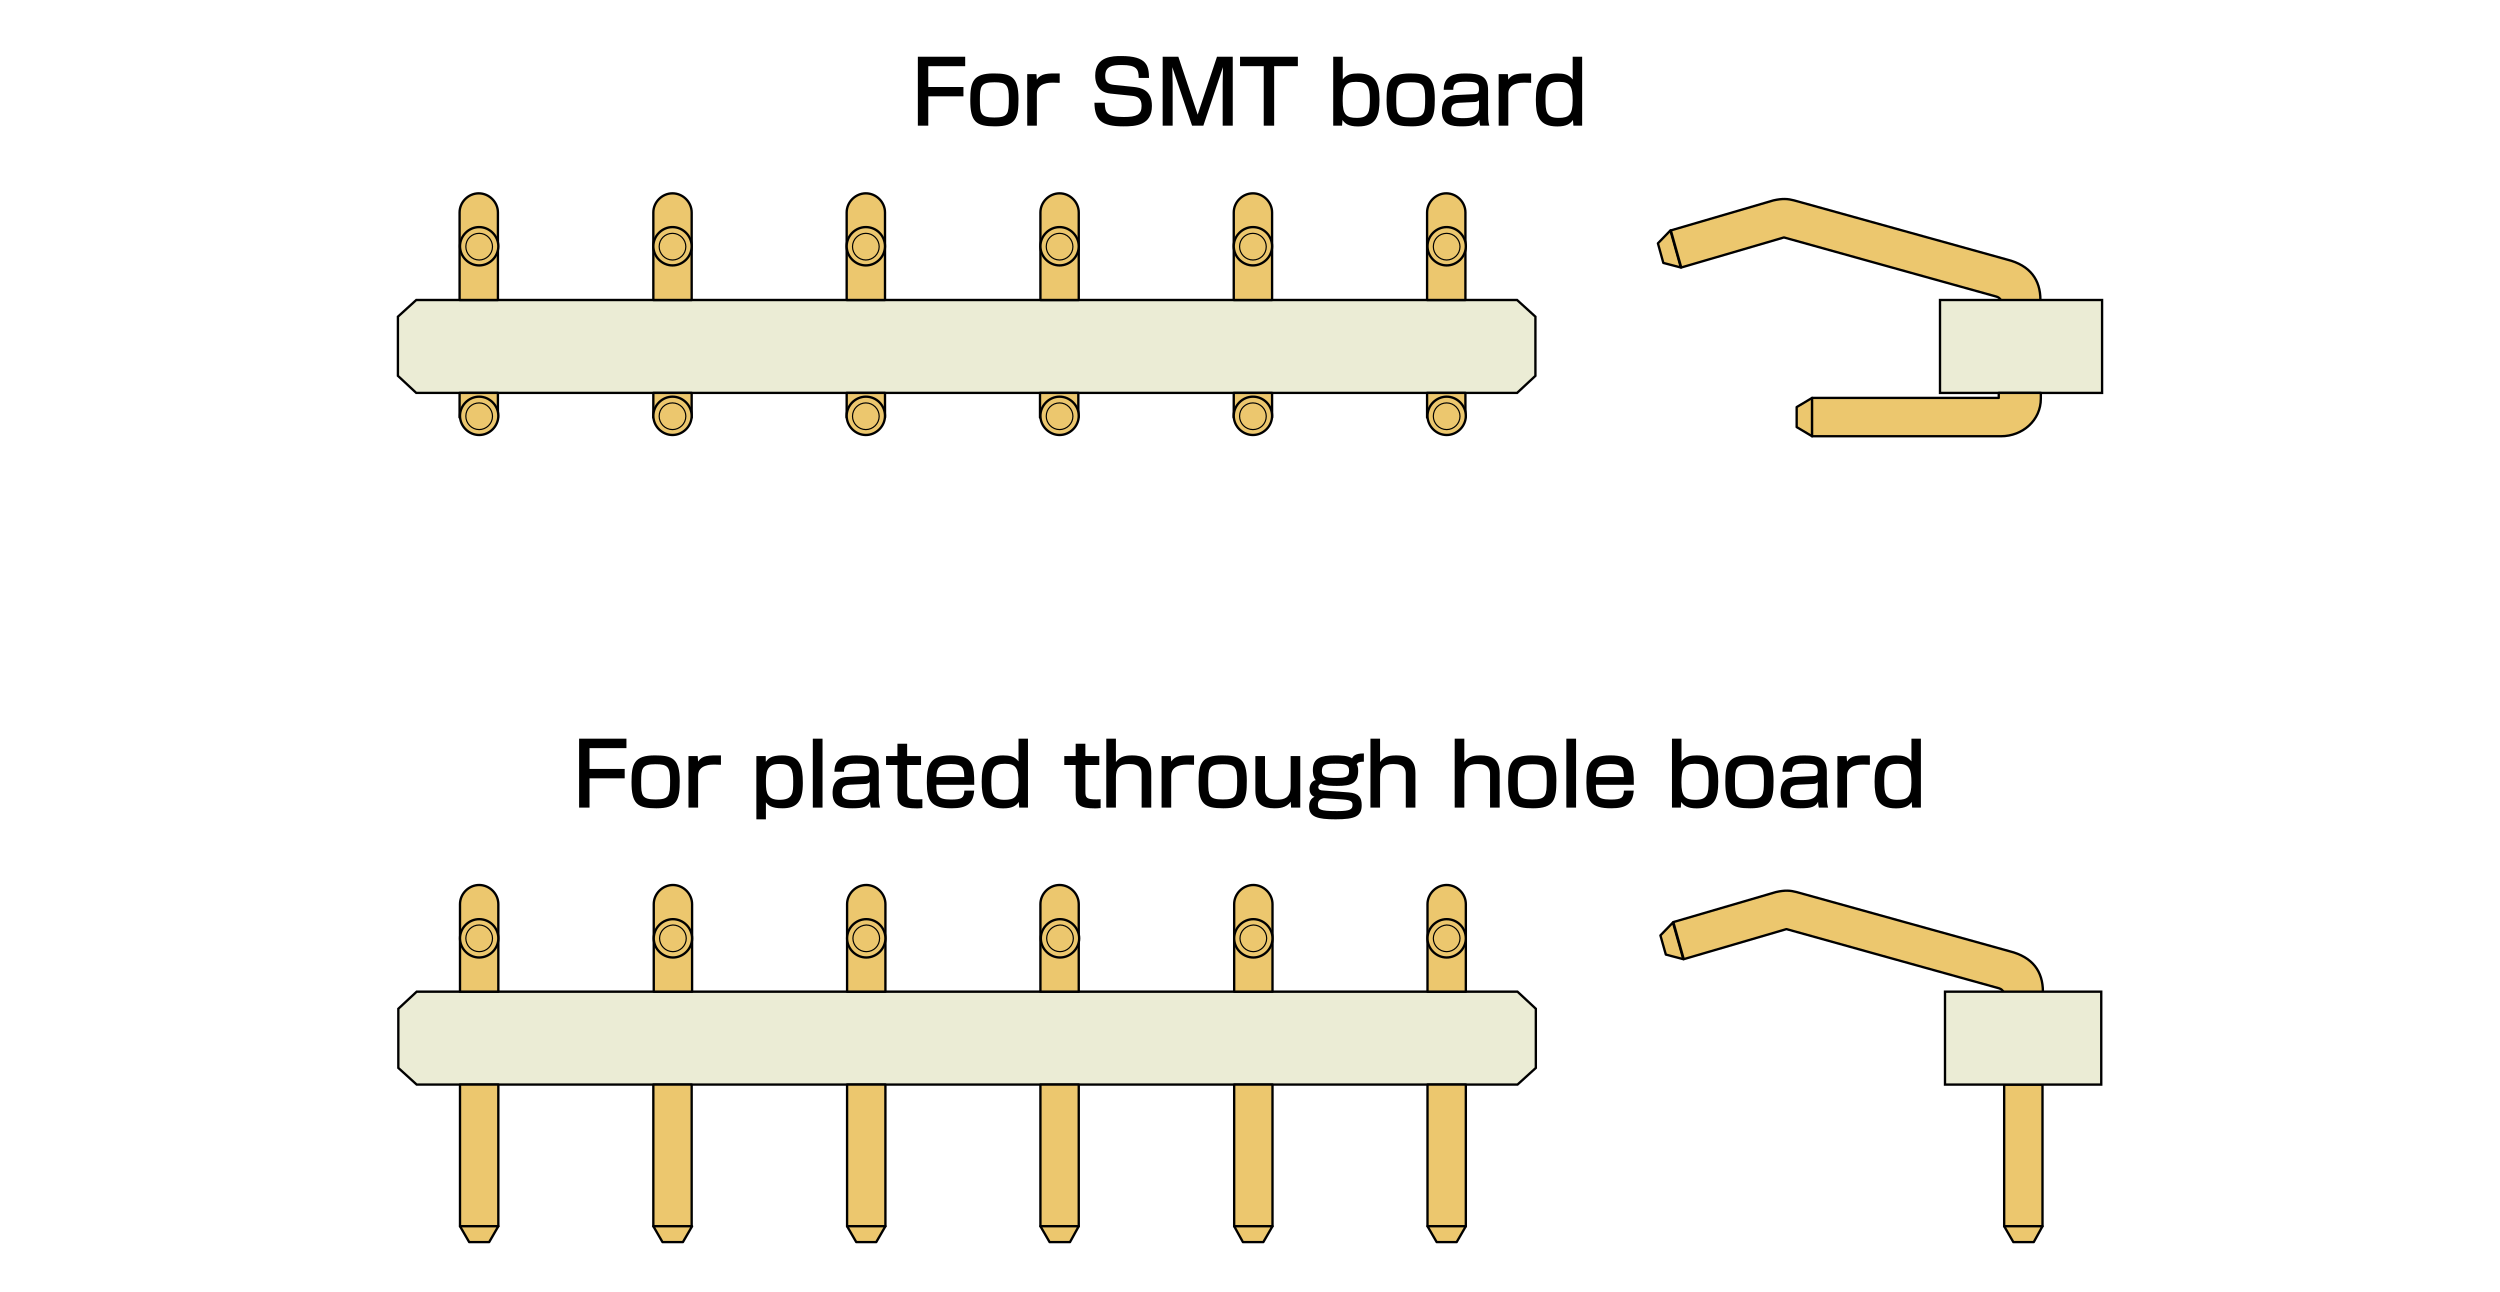 <?xml version="1.0" encoding="UTF-8"?>
<svg id="_レイヤー_1" data-name="レイヤー 1" xmlns="http://www.w3.org/2000/svg" width="600" height="310" version="1.1" viewBox="0 0 600 310">
  <defs>
    <style>
      .cls-1 {
        stroke-width: .283px;
      }

      .cls-1, .cls-2, .cls-3 {
        stroke: #000;
      }

      .cls-1, .cls-3 {
        fill: #ecc76e;
        stroke-linejoin: round;
      }

      .cls-2 {
        fill: #ebecd5;
      }

      .cls-2, .cls-3 {
        stroke-width: .567px;
      }

      .cls-4 {
        fill: #000;
        stroke-width: 0px;
      }
    </style>
  </defs>
  <g id="spring_img02">
    <g>
      <polygon class="cls-2" points="368.5 90.2 364.1 94.3 99.9 94.3 95.5 90.2 95.5 76 99.9 72 99.9 72 364.1 72 368.5 76 368.5 90.2"/>
      <rect class="cls-3" x="110.3" y="94.3" width="9.2" height="5.9"/>
      <path class="cls-3" d="M119.5,72h-9.2v-21c0-2.5,2.1-4.6,4.6-4.6h0c2.5,0,4.6,2.1,4.6,4.6v21Z"/>
      <path class="cls-3" d="M119.6,59.1c0,2.5-2.1,4.6-4.6,4.6s-4.6-2.1-4.6-4.6,2.1-4.6,4.6-4.6,4.6,2.1,4.6,4.6Z"/>
      <path class="cls-1" d="M111.8,59.2c0,1.7,1.4,3.2,3.2,3.2,1.7,0,3.2-1.4,3.2-3.2,0-1.7-1.4-3.2-3.2-3.2s-3.2,1.4-3.2,3.2Z"/>
      <rect class="cls-3" x="156.8" y="94.3" width="9.2" height="5.9"/>
      <path class="cls-3" d="M166,72h-9.2v-21c0-2.5,2.1-4.6,4.6-4.6h0c2.5,0,4.6,2.1,4.6,4.6v21h0Z"/>
      <path class="cls-3" d="M166,59.1c0,2.5-2.1,4.6-4.6,4.6s-4.6-2.1-4.6-4.6,2.1-4.6,4.6-4.6,4.6,2.1,4.6,4.6Z"/>
      <path class="cls-1" d="M158.2,59.2c0,1.7,1.4,3.2,3.2,3.2,1.7,0,3.2-1.4,3.2-3.2,0-1.7-1.4-3.2-3.2-3.2s-3.2,1.4-3.2,3.2Z"/>
      <rect class="cls-3" x="203.2" y="94.3" width="9.2" height="5.9"/>
      <path class="cls-3" d="M212.4,72h-9.2v-21c0-2.5,2.1-4.6,4.6-4.6h0c2.5,0,4.6,2.1,4.6,4.6v21h0Z"/>
      <path class="cls-3" d="M212.4,59.1c0,2.5-2.1,4.6-4.6,4.6s-4.6-2.1-4.6-4.6,2.1-4.6,4.6-4.6c2.6,0,4.6,2.1,4.6,4.6Z"/>
      <path class="cls-1" d="M204.6,59.2c0,1.7,1.4,3.2,3.2,3.2,1.7,0,3.2-1.4,3.2-3.2,0-1.7-1.4-3.2-3.2-3.2-1.7,0-3.2,1.4-3.2,3.2Z"/>
      <rect class="cls-3" x="249.6" y="94.3" width="9.2" height="5.9"/>
      <path class="cls-3" d="M258.9,72h-9.2v-21c0-2.5,2.1-4.6,4.6-4.6h0c2.5,0,4.6,2.1,4.6,4.6v21Z"/>
      <path class="cls-3" d="M258.9,59.1c0,2.5-2.1,4.6-4.6,4.6s-4.6-2.1-4.6-4.6,2.1-4.6,4.6-4.6,4.6,2.1,4.6,4.6Z"/>
      <path class="cls-1" d="M251.1,59.2c0,1.7,1.4,3.2,3.2,3.2,1.7,0,3.2-1.4,3.2-3.2,0-1.7-1.4-3.2-3.2-3.2s-3.2,1.4-3.2,3.2Z"/>
      <rect class="cls-3" x="296.1" y="94.3" width="9.2" height="5.9"/>
      <path class="cls-3" d="M305.3,72h-9.2v-21c0-2.5,2.1-4.6,4.6-4.6h0c2.5,0,4.6,2.1,4.6,4.6v21Z"/>
      <path class="cls-3" d="M305.3,59.1c0,2.5-2.1,4.6-4.6,4.6s-4.6-2.1-4.6-4.6,2.1-4.6,4.6-4.6c2.6,0,4.6,2.1,4.6,4.6Z"/>
      <path class="cls-1" d="M297.5,59.2c0,1.7,1.4,3.2,3.2,3.2s3.2-1.4,3.2-3.2c0-1.7-1.4-3.2-3.2-3.2s-3.2,1.4-3.2,3.2Z"/>
      <rect class="cls-3" x="342.5" y="94.3" width="9.2" height="5.9"/>
      <path class="cls-3" d="M351.7,72h-9.2v-21c0-2.5,2.1-4.6,4.6-4.6h0c2.5,0,4.6,2.1,4.6,4.6v21Z"/>
      <path class="cls-3" d="M351.8,59.1c0,2.5-2.1,4.6-4.6,4.6s-4.6-2.1-4.6-4.6,2.1-4.6,4.6-4.6,4.6,2.1,4.6,4.6Z"/>
      <path class="cls-1" d="M344,59.2c0,1.7,1.4,3.2,3.2,3.2,1.7,0,3.2-1.4,3.2-3.2,0-1.7-1.4-3.2-3.2-3.2s-3.2,1.4-3.2,3.2Z"/>
      <path class="cls-3" d="M119.6,99.8c0,2.5-2.1,4.6-4.6,4.6s-4.6-2.1-4.6-4.6,2.1-4.6,4.6-4.6c2.5,0,4.6,2.1,4.6,4.6Z"/>
      <path class="cls-1" d="M111.8,99.9c0,1.7,1.4,3.2,3.2,3.2,1.7,0,3.2-1.4,3.2-3.2,0-1.7-1.4-3.2-3.2-3.2-1.8,0-3.2,1.4-3.2,3.2Z"/>
      <path class="cls-3" d="M166,99.8c0,2.5-2.1,4.6-4.6,4.6s-4.6-2.1-4.6-4.6,2.1-4.6,4.6-4.6c2.5,0,4.6,2.1,4.6,4.6Z"/>
      <path class="cls-1" d="M158.2,99.9c0,1.7,1.4,3.2,3.2,3.2,1.7,0,3.2-1.4,3.2-3.2,0-1.7-1.4-3.2-3.2-3.2-1.8,0-3.2,1.4-3.2,3.2Z"/>
      <path class="cls-3" d="M212.4,99.8c0,2.5-2.1,4.6-4.6,4.6s-4.6-2.1-4.6-4.6,2.1-4.6,4.6-4.6c2.6,0,4.6,2.1,4.6,4.6Z"/>
      <path class="cls-1" d="M204.6,99.9c0,1.7,1.4,3.2,3.2,3.2,1.7,0,3.2-1.4,3.2-3.2,0-1.7-1.4-3.2-3.2-3.2-1.7,0-3.2,1.4-3.2,3.2Z"/>
      <path class="cls-3" d="M258.9,99.8c0,2.5-2.1,4.6-4.6,4.6s-4.6-2.1-4.6-4.6,2.1-4.6,4.6-4.6c2.5,0,4.6,2.1,4.6,4.6Z"/>
      <path class="cls-1" d="M251.1,99.9c0,1.7,1.4,3.2,3.2,3.2,1.7,0,3.2-1.4,3.2-3.2,0-1.7-1.4-3.2-3.2-3.2-1.8,0-3.2,1.4-3.2,3.2Z"/>
      <path class="cls-3" d="M305.3,99.8c0,2.5-2.1,4.6-4.6,4.6s-4.6-2.1-4.6-4.6,2.1-4.6,4.6-4.6c2.6,0,4.6,2.1,4.6,4.6Z"/>
      <path class="cls-1" d="M297.5,99.9c0,1.7,1.4,3.2,3.2,3.2s3.2-1.4,3.2-3.2c0-1.7-1.4-3.2-3.2-3.2-1.8,0-3.2,1.4-3.2,3.2Z"/>
      <path class="cls-3" d="M351.8,99.8c0,2.5-2.1,4.6-4.6,4.6s-4.6-2.1-4.6-4.6,2.1-4.6,4.6-4.6c2.5,0,4.6,2.1,4.6,4.6Z"/>
      <path class="cls-1" d="M344,99.9c0,1.7,1.4,3.2,3.2,3.2,1.7,0,3.2-1.4,3.2-3.2,0-1.7-1.4-3.2-3.2-3.2-1.8,0-3.2,1.4-3.2,3.2Z"/>
      <polygon class="cls-3" points="399.2 63.1 397.9 58.4 400.9 55.3 403.4 64.2 399.2 63.1"/>
      <path class="cls-3" d="M480.2,72c-.2-.3-.4-.6-1-.8l-51-14.2h-.1l-24.6,7.2-2.5-8.9,24.6-7.2c2.2-.5,3.5-.4,5,0l51.1,14.2c5.6,1.4,8,4.9,8,9.7"/>
      <polygon class="cls-3" points="431.2 102.5 431.2 97.7 434.9 95.5 434.9 104.7 431.2 102.5"/>
      <rect class="cls-2" x="465.6" y="72" width="38.9" height="22.3"/>
      <path class="cls-3" d="M479.7,95.2v-.9h10.1v1.4c0,5.1-4.3,9-9.6,9h-45.3v-9.2h44.8v-.3Z"/>
    </g>
    <g>
      <polygon class="cls-2" points="368.6 256.3 364.2 260.3 100 260.3 95.6 256.3 95.6 242.1 100 238 100 238 364.2 238 368.6 242.1 368.6 256.3"/>
      <g>
        <rect class="cls-3" x="110.4" y="260.3" width="9.2" height="34"/>
        <polygon class="cls-3" points="117.4 298.1 112.6 298.1 110.4 294.3 119.6 294.3 117.4 298.1"/>
        <path class="cls-3" d="M119.6,238h-9.2v-21c0-2.5,2.1-4.6,4.6-4.6h0c2.5,0,4.6,2.1,4.6,4.6v21Z"/>
        <path class="cls-3" d="M119.6,225.2c0,2.5-2.1,4.6-4.6,4.6s-4.6-2.1-4.6-4.6,2.1-4.6,4.6-4.6c2.6,0,4.6,2.1,4.6,4.6Z"/>
        <path class="cls-1" d="M111.8,225.2c0,1.7,1.4,3.2,3.2,3.2s3.2-1.4,3.2-3.2c0-1.7-1.4-3.2-3.2-3.2s-3.2,1.5-3.2,3.2Z"/>
      </g>
      <g>
        <rect class="cls-3" x="156.8" y="260.3" width="9.2" height="34"/>
        <polygon class="cls-3" points="163.9 298.1 159 298.1 156.8 294.3 166.1 294.3 163.9 298.1"/>
        <path class="cls-3" d="M166.1,238h-9.2v-21c0-2.5,2.1-4.6,4.6-4.6h0c2.5,0,4.6,2.1,4.6,4.6v21h0Z"/>
        <path class="cls-3" d="M166.1,225.2c0,2.5-2.1,4.6-4.6,4.6s-4.6-2.1-4.6-4.6,2.1-4.6,4.6-4.6,4.6,2.1,4.6,4.6Z"/>
        <path class="cls-1" d="M158.3,225.2c0,1.7,1.4,3.2,3.2,3.2,1.7,0,3.2-1.4,3.2-3.2,0-1.7-1.4-3.2-3.2-3.2-1.8.1-3.2,1.5-3.2,3.2Z"/>
      </g>
      <g>
        <rect class="cls-3" x="203.3" y="260.3" width="9.2" height="34"/>
        <polygon class="cls-3" points="210.3 298.1 205.5 298.1 203.3 294.3 212.5 294.3 210.3 298.1"/>
        <path class="cls-3" d="M212.5,238h-9.2v-21c0-2.5,2.1-4.6,4.6-4.6h0c2.5,0,4.6,2.1,4.6,4.6v21h0Z"/>
        <path class="cls-3" d="M212.5,225.2c0,2.5-2.1,4.6-4.6,4.6s-4.6-2.1-4.6-4.6,2.1-4.6,4.6-4.6c2.6,0,4.6,2.1,4.6,4.6Z"/>
        <path class="cls-1" d="M204.7,225.2c0,1.7,1.4,3.2,3.2,3.2s3.2-1.4,3.2-3.2c0-1.7-1.4-3.2-3.2-3.2-1.8.1-3.2,1.5-3.2,3.2Z"/>
      </g>
      <g>
        <rect class="cls-3" x="249.7" y="260.3" width="9.2" height="34"/>
        <polygon class="cls-3" points="256.8 298.1 251.9 298.1 249.7 294.3 258.9 294.3 256.8 298.1"/>
        <path class="cls-3" d="M258.9,238h-9.2v-21c0-2.5,2.1-4.6,4.6-4.6h0c2.5,0,4.6,2.1,4.6,4.6v21Z"/>
        <path class="cls-3" d="M259,225.2c0,2.5-2.1,4.6-4.6,4.6s-4.6-2.1-4.6-4.6,2.1-4.6,4.6-4.6c2.5,0,4.6,2.1,4.6,4.6Z"/>
        <path class="cls-1" d="M251.2,225.2c0,1.7,1.4,3.2,3.2,3.2,1.7,0,3.2-1.4,3.2-3.2,0-1.7-1.4-3.2-3.2-3.2-1.8.1-3.2,1.5-3.2,3.2Z"/>
      </g>
      <g>
        <rect class="cls-3" x="296.2" y="260.3" width="9.2" height="34"/>
        <polygon class="cls-3" points="303.2 298.1 298.3 298.1 296.2 294.3 305.4 294.3 303.2 298.1"/>
        <path class="cls-3" d="M305.4,238h-9.2v-21c0-2.5,2.1-4.6,4.6-4.6h0c2.5,0,4.6,2.1,4.6,4.6v21Z"/>
        <path class="cls-3" d="M305.4,225.2c0,2.5-2.1,4.6-4.6,4.6s-4.6-2.1-4.6-4.6,2.1-4.6,4.6-4.6c2.5,0,4.6,2.1,4.6,4.6Z"/>
        <path class="cls-1" d="M297.6,225.2c0,1.7,1.4,3.2,3.2,3.2,1.7,0,3.2-1.4,3.2-3.2,0-1.7-1.4-3.2-3.2-3.2-1.8.1-3.2,1.5-3.2,3.2Z"/>
      </g>
      <g>
        <rect class="cls-3" x="342.6" y="260.3" width="9.2" height="34"/>
        <polygon class="cls-3" points="349.6 298.1 344.8 298.1 342.6 294.3 351.8 294.3 349.6 298.1"/>
        <path class="cls-3" d="M351.8,238h-9.2v-21c0-2.5,2.1-4.6,4.6-4.6h0c2.5,0,4.6,2.1,4.6,4.6v21Z"/>
        <path class="cls-3" d="M351.8,225.2c0,2.5-2.1,4.6-4.6,4.6s-4.6-2.1-4.6-4.6,2.1-4.6,4.6-4.6c2.6,0,4.6,2.1,4.6,4.6Z"/>
        <path class="cls-1" d="M344,225.2c0,1.7,1.4,3.2,3.2,3.2,1.7,0,3.2-1.4,3.2-3.2,0-1.7-1.4-3.2-3.2-3.2-1.7.1-3.2,1.5-3.2,3.2Z"/>
      </g>
      <rect class="cls-3" x="481" y="260.3" width="9.2" height="34"/>
      <polygon class="cls-3" points="488.1 298.1 483.2 298.1 481 294.3 490.2 294.3 488.1 298.1"/>
      <polygon class="cls-3" points="399.8 229.1 398.5 224.5 401.5 221.4 404 230.2 399.8 229.1"/>
      <path class="cls-3" d="M480.8,238c-.2-.3-.4-.6-1-.8l-51-14.2h-.1l-24.6,7.2-2.5-8.9,24.6-7.2c2.2-.5,3.5-.4,5,0l51.1,14.2c5.6,1.4,8,4.9,8,9.7"/>
      <rect class="cls-2" x="466.8" y="238" width="37.5" height="22.3"/>
    </g>
  </g>
  <g>
    <path class="cls-4" d="M150.345,177.281v2.268h-8.86v4.997h8.44v2.247h-8.44v7.034h-2.499v-16.545h11.359Z"/>
    <path class="cls-4" d="M157.172,181.292c4.178,0,5.963.777,5.963,6.11,0,4.451-.525,6.593-5.606,6.593-4.598,0-5.963-1.092-5.963-6.32,0-4.325.651-6.383,5.606-6.383ZM157.361,191.874c3.254,0,3.464-.861,3.464-4.514,0-3.296-.567-3.947-3.464-3.947-3.338,0-3.485.987-3.485,4.262,0,3.254.168,4.199,3.485,4.199Z"/>
    <path class="cls-4" d="M167.441,181.459l.105,1.302c1.029-1.491,2.499-1.491,5.48-1.47v2.268c-.798-.042-1.155-.063-1.617-.063-.714,0-3.863,0-3.863,2.667v7.664h-2.31v-12.367h2.205Z"/>
    <path class="cls-4" d="M181.531,181.459h2.247l.021,1.365c.504-.672,1.197-1.533,3.947-1.533,4.262,0,4.934,2.52,4.934,6.635,0,4.472-1.449,6.068-4.934,6.068-2.667,0-3.422-.777-3.926-1.449v4.094h-2.289v-15.18ZM190.371,187.611c0-3.065-.441-4.262-3.338-4.262-3.17,0-3.212,2.121-3.212,4.577,0,2.436.399,4.031,3.233,4.031,3.275,0,3.317-1.659,3.317-4.346Z"/>
    <path class="cls-4" d="M197.407,177.281v16.545h-2.331v-16.545h2.331Z"/>
    <path class="cls-4" d="M210.908,191.181c0,1.617.189,2.247.315,2.646h-2.226c-.126-.525-.147-.735-.189-1.407-.651,1.176-1.512,1.575-4.283,1.575-2.394,0-4.703-.357-4.703-3.653,0-.84,0-3.695,3.422-3.863l4.367-.21c.567-.021,1.113-.042,1.113-1.239,0-1.491-.693-1.743-3.149-1.743-2.226,0-3.023.273-3.023,1.932h-2.289c.021-3.317,2.352-3.926,5.186-3.926,3.758,0,5.459.735,5.459,4.031v5.858ZM208.725,187.674c-.315.462-.987.483-1.155.483l-3.548.168c-1.953.084-1.974,1.113-1.974,1.953,0,1.575,1.239,1.743,2.96,1.743,2.037,0,3.716-.357,3.716-2.646v-1.701Z"/>
    <path class="cls-4" d="M215.383,178.499h2.331v2.96h3.338v2.142h-3.338v6.425c0,1.449.273,1.827,2.667,1.827.441,0,.588-.021.987-.042v2.121c-.63.084-1.113.084-1.365.084-3.674,0-4.619-.924-4.619-3.296v-7.118h-2.729v-2.142h2.729v-2.96Z"/>
    <path class="cls-4" d="M224.727,188.346c.021,2.373.042,3.548,3.506,3.548,2.771,0,3.107-.462,3.212-2.142h2.352c-.189,3.023-1.638,4.241-5.396,4.241-4.892,0-5.963-1.764-5.963-6.131,0-4.136.672-6.572,5.711-6.572,5.354,0,5.69,2.289,5.669,7.055h-9.091ZM231.425,186.499c-.042-1.89-.168-3.128-3.191-3.128-3.149,0-3.401,1.05-3.506,3.128h6.698Z"/>
    <path class="cls-4" d="M246.713,177.281v16.545h-2.1l-.105-1.365c-.609.84-1.47,1.554-3.758,1.554-4.472,0-5.144-2.646-5.144-6.467,0-4.178,1.113-6.257,5.144-6.257,1.554,0,2.75.231,3.695,1.428v-5.438h2.268ZM237.915,187.422c0,3.044.189,4.535,3.128,4.535,2.52,0,3.401-.714,3.401-4.136,0-3.17-.441-4.514-3.212-4.514-2.75,0-3.317,1.092-3.317,4.115Z"/>
    <path class="cls-4" d="M258.159,178.499h2.331v2.96h3.338v2.142h-3.338v6.425c0,1.449.273,1.827,2.667,1.827.441,0,.588-.021.987-.042v2.121c-.63.084-1.113.084-1.365.084-3.674,0-4.619-.924-4.619-3.296v-7.118h-2.729v-2.142h2.729v-2.96Z"/>
    <path class="cls-4" d="M267.819,177.281v5.606c1.029-1.512,2.834-1.596,3.905-1.596,2.478,0,4.577.777,4.577,4.262v8.272h-2.31v-7.958c0-1.134-.21-2.499-3.002-2.499-2.457,0-3.17,1.113-3.17,3.17v7.286h-2.31v-16.545h2.31Z"/>
    <path class="cls-4" d="M280.985,181.459l.105,1.302c1.029-1.491,2.499-1.491,5.48-1.47v2.268c-.798-.042-1.155-.063-1.617-.063-.714,0-3.863,0-3.863,2.667v7.664h-2.31v-12.367h2.205Z"/>
    <path class="cls-4" d="M293.269,181.292c4.178,0,5.963.777,5.963,6.11,0,4.451-.525,6.593-5.606,6.593-4.598,0-5.963-1.092-5.963-6.32,0-4.325.651-6.383,5.606-6.383ZM293.458,191.874c3.254,0,3.464-.861,3.464-4.514,0-3.296-.567-3.947-3.464-3.947-3.338,0-3.485.987-3.485,4.262,0,3.254.168,4.199,3.485,4.199Z"/>
    <path class="cls-4" d="M309.858,193.826l-.084-1.428c-1.07,1.575-3.023,1.596-3.884,1.596-2.771,0-4.599-.966-4.599-4.157v-8.377h2.31v7.958c0,1.008,0,2.499,2.981,2.499,1.533,0,3.171-.399,3.171-3.065v-7.391h2.31v12.367h-2.205Z"/>
    <path class="cls-4" d="M327.329,182.803c-1.134.021-1.428.147-1.722.63.189.336.357.651.357,1.533,0,3.044-1.701,3.653-5.081,3.653-.798,0-2.939,0-3.843-.567-.272.168-.65.399-.65.861,0,.735.756.777,1.028.798l6.215.462c2.541.189,3.171,1.281,3.171,3.065,0,2.625-1.491,3.401-6.257,3.401-4.325,0-6.362-.567-6.362-3.065,0-1.659.903-2.142,1.302-2.352-.944-.315-1.196-1.197-1.196-1.827,0-1.281.734-2.037,1.49-2.163-.672-.777-.692-1.974-.692-2.436,0-2.855,1.89-3.506,5.354-3.506,1.176,0,3.191.042,4.031.714.294-.504.714-1.197,2.855-1.176v1.974ZM317.713,191.559c-1.364.252-1.406,1.176-1.406,1.554,0,1.113.336,1.554,4.577,1.554,3.317,0,3.716-.483,3.716-1.491,0-.714-.23-1.155-2.268-1.302l-4.619-.315ZM317.251,185.092c0,1.407.945,1.617,3.423,1.617,2.582,0,3.107-.336,3.107-1.827,0-1.323-.882-1.596-3.233-1.596-2.478,0-3.297.21-3.297,1.806Z"/>
    <path class="cls-4" d="M331.217,177.281v5.606c1.028-1.512,2.834-1.596,3.905-1.596,2.478,0,4.577.777,4.577,4.262v8.272h-2.31v-7.958c0-1.134-.21-2.499-3.003-2.499-2.456,0-3.17,1.113-3.17,3.17v7.286h-2.31v-16.545h2.31Z"/>
    <path class="cls-4" d="M351.438,177.281v5.606c1.029-1.512,2.835-1.596,3.905-1.596,2.478,0,4.577.777,4.577,4.262v8.272h-2.31v-7.958c0-1.134-.21-2.499-3.002-2.499-2.457,0-3.171,1.113-3.171,3.17v7.286h-2.31v-16.545h2.31Z"/>
    <path class="cls-4" d="M367.566,181.292c4.178,0,5.963.777,5.963,6.11,0,4.451-.525,6.593-5.606,6.593-4.598,0-5.963-1.092-5.963-6.32,0-4.325.651-6.383,5.606-6.383ZM367.755,191.874c3.255,0,3.465-.861,3.465-4.514,0-3.296-.567-3.947-3.465-3.947-3.338,0-3.485.987-3.485,4.262,0,3.254.168,4.199,3.485,4.199Z"/>
    <path class="cls-4" d="M378.256,177.281v16.545h-2.331v-16.545h2.331Z"/>
    <path class="cls-4" d="M383.022,188.346c.021,2.373.042,3.548,3.506,3.548,2.771,0,3.107-.462,3.213-2.142h2.352c-.189,3.023-1.638,4.241-5.396,4.241-4.892,0-5.963-1.764-5.963-6.131,0-4.136.672-6.572,5.711-6.572,5.354,0,5.69,2.289,5.669,7.055h-9.091ZM389.719,186.499c-.042-1.89-.168-3.128-3.191-3.128-3.149,0-3.401,1.05-3.506,3.128h6.697Z"/>
    <path class="cls-4" d="M403.559,177.281v5.438c.924-1.197,2.142-1.428,3.675-1.428,4.031,0,5.144,2.079,5.144,6.257,0,3.821-.672,6.467-5.144,6.467-2.289,0-3.149-.714-3.737-1.554l-.105,1.365h-2.12v-16.545h2.288ZM403.539,187.821c0,3.422.882,4.136,3.401,4.136,2.939,0,3.128-1.491,3.128-4.535,0-3.023-.546-4.115-3.317-4.115s-3.212,1.344-3.212,4.514Z"/>
    <path class="cls-4" d="M419.687,181.292c4.178,0,5.963.777,5.963,6.11,0,4.451-.525,6.593-5.606,6.593-4.598,0-5.963-1.092-5.963-6.32,0-4.325.651-6.383,5.606-6.383ZM419.876,191.874c3.255,0,3.465-.861,3.465-4.514,0-3.296-.567-3.947-3.465-3.947-3.338,0-3.485.987-3.485,4.262,0,3.254.168,4.199,3.485,4.199Z"/>
    <path class="cls-4" d="M438.438,191.181c0,1.617.189,2.247.315,2.646h-2.226c-.126-.525-.147-.735-.189-1.407-.65,1.176-1.512,1.575-4.283,1.575-2.394,0-4.703-.357-4.703-3.653,0-.84,0-3.695,3.423-3.863l4.367-.21c.566-.021,1.112-.042,1.112-1.239,0-1.491-.692-1.743-3.149-1.743-2.226,0-3.023.273-3.023,1.932h-2.288c.021-3.317,2.352-3.926,5.186-3.926,3.759,0,5.459.735,5.459,4.031v5.858ZM436.255,187.674c-.314.462-.986.483-1.154.483l-3.549.168c-1.952.084-1.974,1.113-1.974,1.953,0,1.575,1.239,1.743,2.961,1.743,2.036,0,3.716-.357,3.716-2.646v-1.701Z"/>
    <path class="cls-4" d="M443.186,181.459l.104,1.302c1.029-1.491,2.499-1.491,5.48-1.47v2.268c-.798-.042-1.155-.063-1.617-.063-.714,0-3.863,0-3.863,2.667v7.664h-2.31v-12.367h2.205Z"/>
    <path class="cls-4" d="M461.013,177.281v16.545h-2.1l-.105-1.365c-.608.84-1.47,1.554-3.758,1.554-4.473,0-5.145-2.646-5.145-6.467,0-4.178,1.113-6.257,5.145-6.257,1.554,0,2.75.231,3.695,1.428v-5.438h2.268ZM452.216,187.422c0,3.044.189,4.535,3.129,4.535,2.52,0,3.401-.714,3.401-4.136,0-3.17-.441-4.514-3.213-4.514-2.75,0-3.317,1.092-3.317,4.115Z"/>
  </g>
  <g>
    <path class="cls-4" d="M231.645,13.615v2.268h-8.86v4.997h8.44v2.247h-8.44v7.034h-2.499V13.615h11.359Z"/>
    <path class="cls-4" d="M238.471,17.625c4.178,0,5.963.777,5.963,6.11,0,4.451-.525,6.593-5.606,6.593-4.598,0-5.963-1.092-5.963-6.32,0-4.325.651-6.383,5.606-6.383ZM238.66,28.207c3.254,0,3.464-.861,3.464-4.514,0-3.296-.567-3.947-3.464-3.947-3.338,0-3.485.987-3.485,4.262,0,3.254.168,4.199,3.485,4.199Z"/>
    <path class="cls-4" d="M248.74,17.793l.105,1.302c1.029-1.491,2.499-1.491,5.48-1.47v2.268c-.798-.042-1.155-.063-1.617-.063-.714,0-3.863,0-3.863,2.667v7.664h-2.31v-12.367h2.205Z"/>
    <path class="cls-4" d="M273.287,18.696c0-2.142-.546-3.086-4.073-3.086-2.289,0-3.968.252-3.968,2.688,0,1.491.84,1.953,2.142,2.079l4.661.483c1.722.189,4.409.672,4.409,4.556,0,4.703-3.989,4.913-6.803,4.913-5.375,0-6.908-1.512-6.992-5.669h2.499c0,2.373.462,3.422,4.535,3.422,3.128,0,4.283-.567,4.283-2.667,0-1.932-1.092-2.289-2.268-2.415l-5.228-.546c-3.212-.336-3.632-2.855-3.632-4.325,0-4.682,4.346-4.682,6.215-4.682,6.236,0,6.635,2.352,6.698,5.249h-2.478Z"/>
    <path class="cls-4" d="M282.802,13.615l4.64,13.899,4.64-13.899h3.779v16.545h-2.415v-10.015c0-.84.042-3.107.063-4.031l-4.703,14.046h-2.708l-4.745-14.046c.021.483.084,3.485.084,4.052v9.994h-2.394V13.615h3.758Z"/>
    <path class="cls-4" d="M311.486,13.615v2.268h-5.69v14.277h-2.499v-14.277h-5.69v-2.268h13.878Z"/>
    <path class="cls-4" d="M322.26,13.615v5.438c.924-1.197,2.142-1.428,3.674-1.428,4.031,0,5.144,2.079,5.144,6.257,0,3.821-.672,6.467-5.144,6.467-2.289,0-3.149-.714-3.737-1.554l-.105,1.365h-2.121V13.615h2.289ZM322.24,24.155c0,3.422.882,4.136,3.401,4.136,2.939,0,3.128-1.491,3.128-4.535,0-3.023-.546-4.115-3.317-4.115s-3.212,1.344-3.212,4.514Z"/>
    <path class="cls-4" d="M338.387,17.625c4.178,0,5.963.777,5.963,6.11,0,4.451-.525,6.593-5.606,6.593-4.598,0-5.963-1.092-5.963-6.32,0-4.325.651-6.383,5.606-6.383ZM338.576,28.207c3.254,0,3.464-.861,3.464-4.514,0-3.296-.567-3.947-3.464-3.947-3.338,0-3.485.987-3.485,4.262,0,3.254.168,4.199,3.485,4.199Z"/>
    <path class="cls-4" d="M357.139,27.514c0,1.617.189,2.247.315,2.646h-2.226c-.126-.525-.147-.735-.189-1.407-.651,1.176-1.512,1.575-4.283,1.575-2.394,0-4.703-.357-4.703-3.653,0-.84,0-3.695,3.422-3.863l4.367-.21c.567-.021,1.113-.042,1.113-1.239,0-1.491-.693-1.743-3.149-1.743-2.226,0-3.023.273-3.023,1.932h-2.289c.021-3.317,2.352-3.926,5.186-3.926,3.758,0,5.459.735,5.459,4.031v5.858ZM354.956,24.008c-.315.462-.987.483-1.155.483l-3.548.168c-1.953.084-1.974,1.113-1.974,1.953,0,1.575,1.239,1.743,2.96,1.743,2.037,0,3.716-.357,3.716-2.646v-1.701Z"/>
    <path class="cls-4" d="M361.886,17.793l.105,1.302c1.029-1.491,2.499-1.491,5.48-1.47v2.268c-.798-.042-1.155-.063-1.617-.063-.714,0-3.863,0-3.863,2.667v7.664h-2.31v-12.367h2.205Z"/>
    <path class="cls-4" d="M379.714,13.615v16.545h-2.1l-.105-1.365c-.608.84-1.469,1.554-3.758,1.554-4.472,0-5.144-2.646-5.144-6.467,0-4.178,1.113-6.257,5.144-6.257,1.554,0,2.75.231,3.695,1.428v-5.438h2.268ZM370.916,23.756c0,3.044.189,4.535,3.128,4.535,2.52,0,3.401-.714,3.401-4.136,0-3.17-.441-4.514-3.212-4.514-2.75,0-3.317,1.092-3.317,4.115Z"/>
  </g>
</svg>